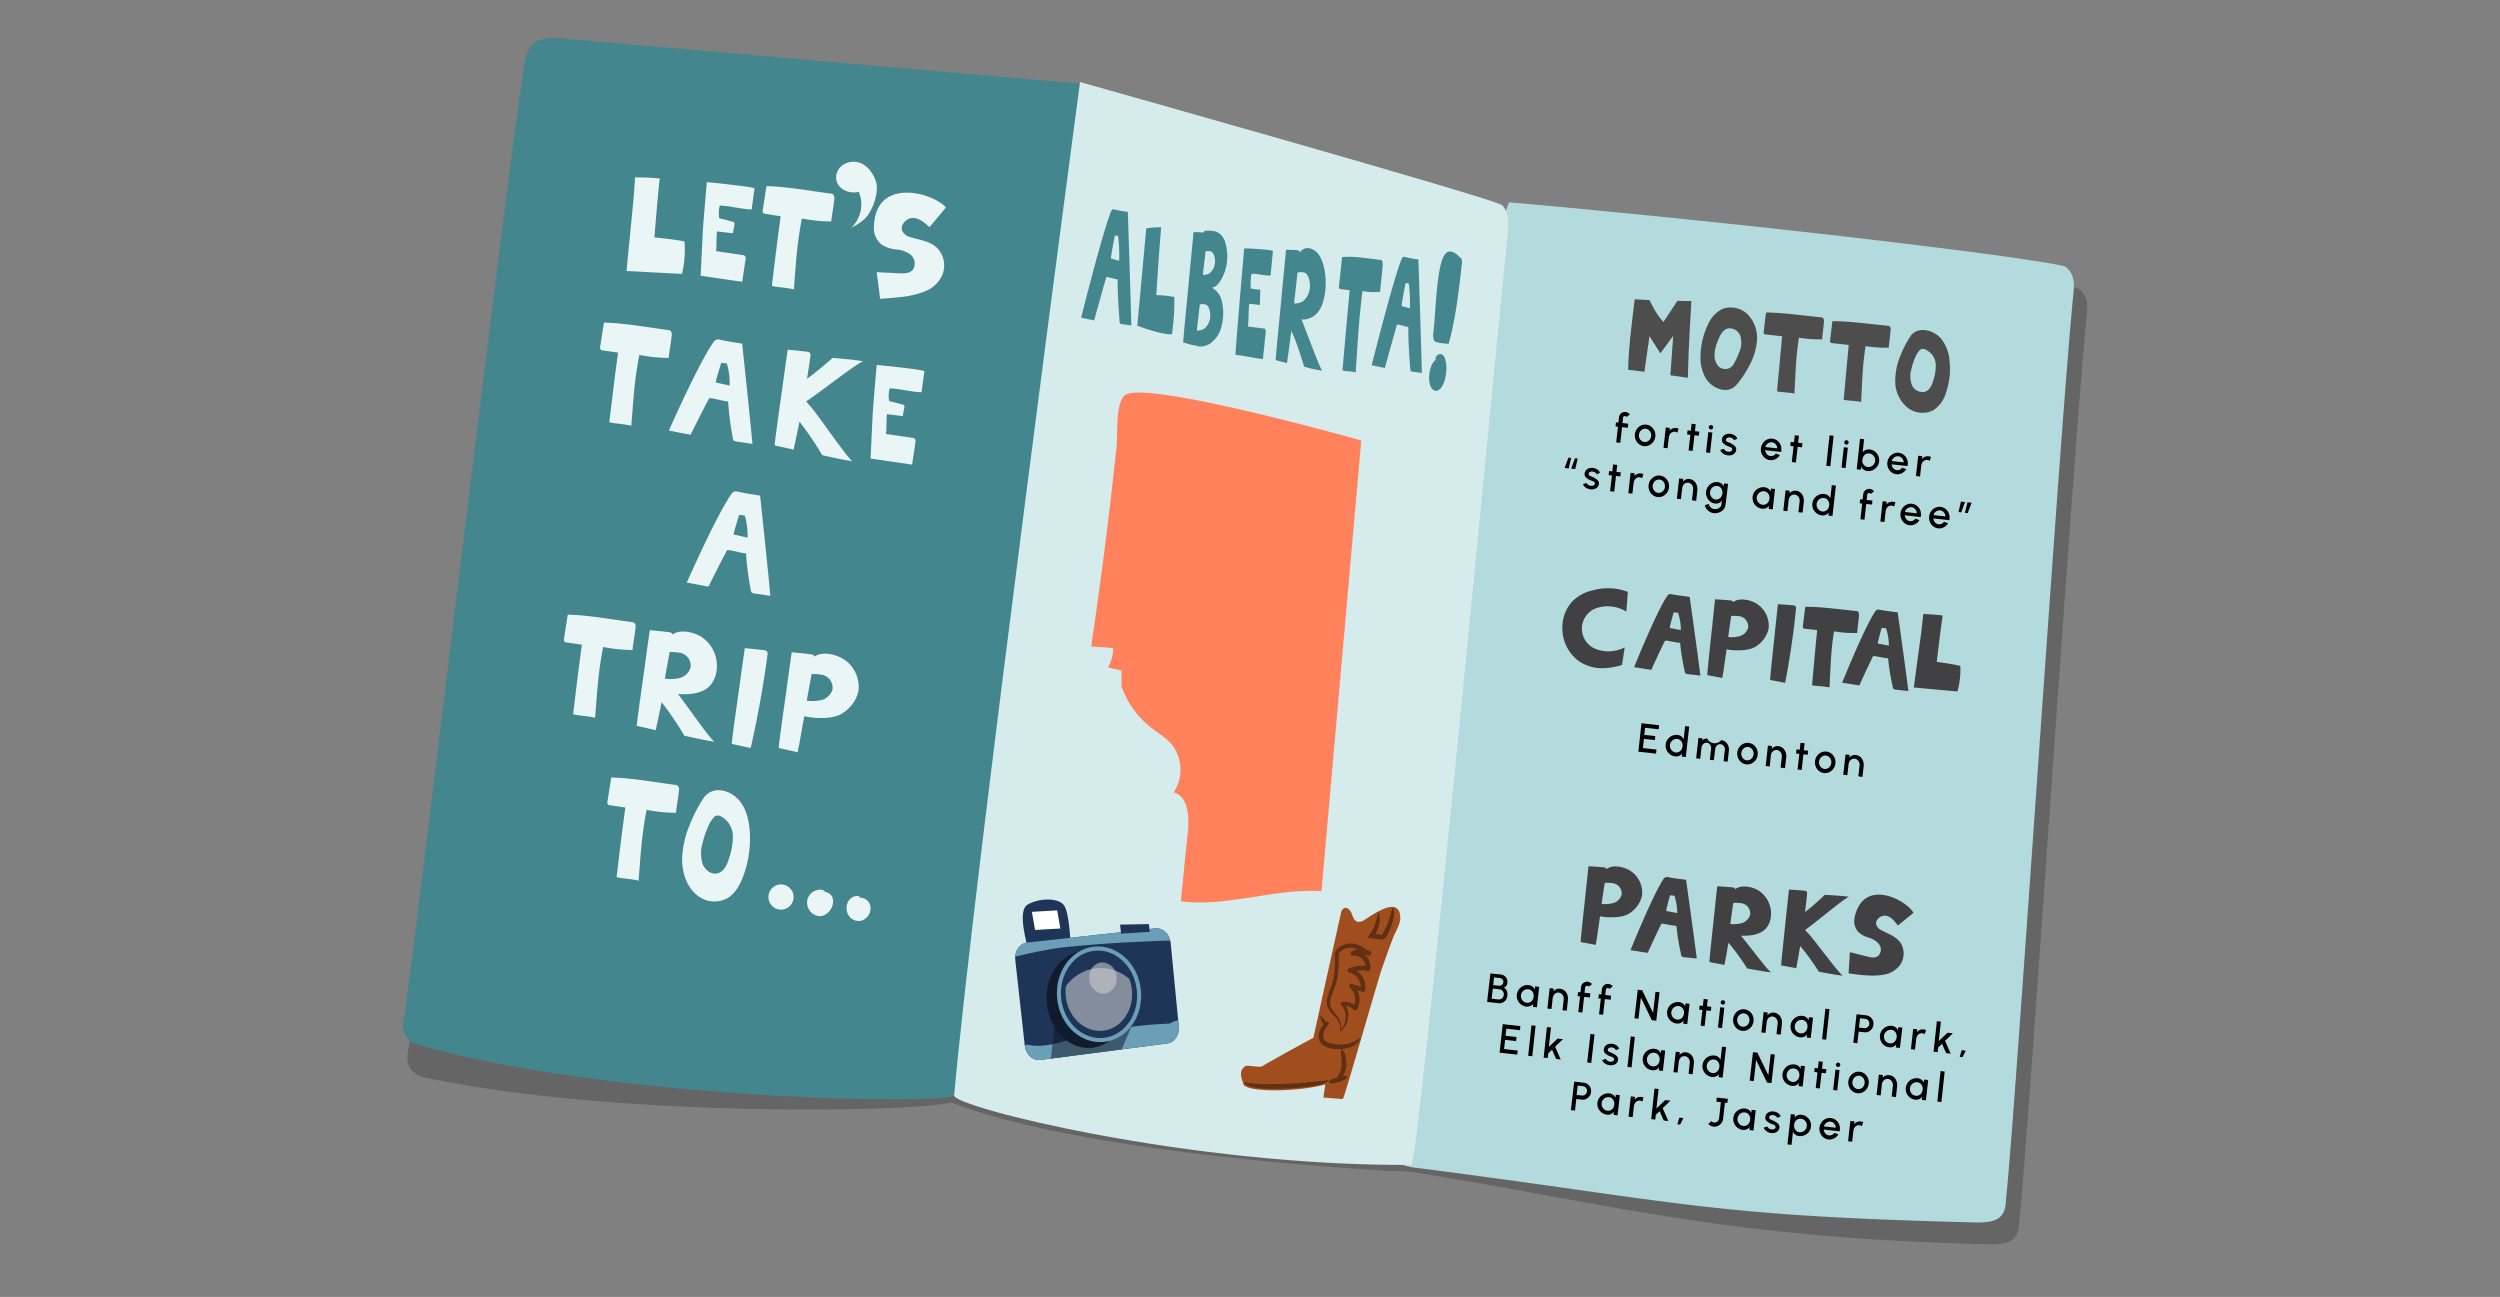 <svg xmlns="http://www.w3.org/2000/svg" xmlns:xlink="http://www.w3.org/1999/xlink" viewBox="0 0 760 394.27"><rect x="0" y="0" width="760" height="394.27" fill="#808080" stroke="none"/><defs><clipPath id="a"><path d="M354.69,317.23l-38.45,5c-2.3.25-4.41-1.68-4.7-4.31l-2.9-26.15c-.29-2.63,1.34-5,3.65-5.23l38.88-4.31c2.3-.26,4.41,1.67,4.7,4.31l2.47,25.4C358.63,314.63,357,317,354.69,317.23Z" fill="none"/></clipPath><clipPath id="b"><path d="M344.08,300.76c.71,6.33-3.22,12-8.77,12.58S324.7,309.32,324,303s3.23-12,8.78-12.58S343.38,294.42,344.08,300.76Z" fill="none"/></clipPath></defs><path d="M632.06,87.85C629.82,86,544.65,74.65,460.85,67.2c-.32.83-.64,1.7-1,2.6a6,6,0,0,0-1.16-1.71c-1.82-1.88-128.3-37.44-128.3-37.44l-.07.47L171.91,17.28s-5.07-.25-7.07,1.14c-2.42,1.68-3.07,4.93-3.52,7.85-6.25,40.54-33.48,267.43-37,291.78-.48,2.37-.9,5.08.55,7a7.87,7.87,0,0,0,4.84,2.61C188.23,340,280.17,338,289.2,335.11,311.6,344.06,358.37,352,422.74,356a44.93,44.93,0,0,1,6.33.25c60.81,9.69,93.94,20,174.72,22,2.54.06,5.28.08,7.22-.93,2.51-1.31,2.77-3.84,2.85-6.09,2.63-22.71,16.59-237.49,20.51-275.39C634.65,93.13,634.77,90.06,632.06,87.85Z" fill="#424243" opacity="0.44"/><path d="M609.82,364.57c-.08,2.26-.34,4.79-2.85,6.1-1.94,1-4.68,1-7.22.93-80.79-2-88.25-6.15-168.77-16.53a18.92,18.92,0,0,1-5.28-1.2c-4.23-1.9-4.5-5.95-4.22-9.26,4.8-56.95,17.78-232.5,37.25-283.12,83.81,7.45,167,17.88,169.28,19.69,2.72,2.2,2.6,5.28,2.32,8C626.41,127.09,612.45,341.87,609.82,364.57Z" fill="#b3dadc"/><path d="M123,308.34c-.48,2.37-.9,5.08.55,7,1.12,1.5,3,2.1,4.84,2.61,57.13,16.29,161.8,18.31,162.39,14.78C301,272.08,330.41,25.6,330.41,25.6l-160.61-14s-5.07-.25-7.07,1.14c-2.43,1.68-3.07,4.93-3.52,7.85C153,61.1,126.59,284,123,308.34Z" fill="#44868d"/><path d="M429.07,354.13c-67.37.4-139.34-17.57-139-21.13,5.35-61.29,38.26-308.06,38.26-308.06S454.79,60.5,456.62,62.38c2.21,2.27,2,5.58,1.74,8.52C454.19,111.7,431.19,354.12,429.07,354.13Z" fill="#d6ebec"/><path d="M190.46,82.38l16.87.89a31.85,31.85,0,0,0,.75-9.87c-3.46-.73-9.13-1.21-9.13-1.21s.91-12,1.61-17.95a73.62,73.62,0,0,0-7.51-.3s-.23,4.28-.63,8.35Z" fill="#eaf5f5"/><path d="M213,83.84l12.63,1.83,1-6.71a1.38,1.38,0,0,0-.14-1.12,1.16,1.16,0,0,0-.74-.31c-2.87-.43-5.21-.75-8.08-1.18.28-2,0-4.06.33-6l4.79.58.45-2.44a1.18,1.18,0,0,0,0-.77.94.94,0,0,0-.63-.36l-3.93-1a8.18,8.18,0,0,1,.15-3.87c3.26.11,6.41,1.08,9.67,1.19.26-1.85.62-4.55.88-6.39.07-.5-14.5-1.93-14.5-1.93s-1.11,12.56-1.26,15.61Z" fill="#eaf5f5"/><path d="M264.65,139.41l12.63,1.83,1-6.71a1.38,1.38,0,0,0-.14-1.12,1.16,1.16,0,0,0-.74-.31c-2.87-.42-5.21-.75-8.08-1.18.28-2,.05-4,.33-6l4.79.58.44-2.44a1.12,1.12,0,0,0,0-.77.94.94,0,0,0-.63-.36l-3.93-1a8.18,8.18,0,0,1,.15-3.87c3.26.11,6.41,1.08,9.67,1.19.26-1.85.62-4.55.88-6.39.07-.5-14.5-1.93-14.5-1.93s-1.11,12.56-1.26,15.61Z" fill="#eaf5f5"/><path d="M252.43,58.83a1.51,1.51,0,0,1,.92.34,1.8,1.8,0,0,1,.27,1.4c-.15,1.81-.76,4.95-.91,6.76a47.79,47.79,0,0,1-8.93-.91C242.2,74.57,242,79.69,241.34,88c-1.79-.59-6.49-.75-6.68-1.18,0,0,1.68-14.22,2.67-21.07L232.68,65a1,1,0,0,1-.72-.31,1.26,1.26,0,0,1-.08-.86L233,56.59C239.43,56.75,246.05,58,252.43,58.83Z" fill="#eaf5f5"/><path d="M203,100.31a1.54,1.54,0,0,1,.93.35,1.82,1.82,0,0,1,.26,1.39c-.15,1.81-.75,5-.9,6.76a47.79,47.79,0,0,1-8.93-.91c-1.58,8.15-1.77,13.27-2.44,21.55-1.8-.58-6.5-.75-6.68-1.18,0,0,1.68-14.22,2.66-21.07l-4.65-.67a1,1,0,0,1-.71-.32,1.25,1.25,0,0,1-.08-.86l1.14-7.28C190,98.23,196.65,99.49,203,100.31Z" fill="#eaf5f5"/><path d="M192,189.1a1.43,1.43,0,0,1,.92.34,1.78,1.78,0,0,1,.27,1.39c-.15,1.81-.76,5-.91,6.77a47.7,47.7,0,0,1-8.92-.92c-1.58,8.16-1.77,13.28-2.45,21.55-1.79-.58-6.49-.75-6.67-1.17,0,0,1.67-14.22,2.66-21.08l-4.65-.67a1,1,0,0,1-.71-.32,1.17,1.17,0,0,1-.08-.85l1.13-7.29C179,187,185.63,188.28,192,189.1Z" fill="#eaf5f5"/><path d="M256.07,57.46a6.38,6.38,0,0,0,5,.86,9.75,9.75,0,0,1-2.29,10.9,17,17,0,0,0,4.12-2.71c2.3-2.24,4.25-7.7,3.5-10.89-.63-2.69-3.39-7.09-7.84-6.38S252.64,55,256.07,57.46Z" fill="#eaf5f5"/><path d="M266.53,82.74l7,.35c1.45.08,3.13,0,4.05-1.18a3.5,3.5,0,0,0-.72-4.44,8.06,8.06,0,0,0-4.32-1.63,9.72,9.72,0,0,1-4.42-1.41,6.35,6.35,0,0,1-2.46-5.05c.16-15.84,17.88-10.87,21.91-6.32l-5,6c-1.47-1.35-3.11-2.78-5.06-2.81s-4,2.18-3.18,4.06a3.92,3.92,0,0,0,2.69,1.86c2.76.81,5.82,1.19,7.92,3.26a7.69,7.69,0,0,1,1.52,8.19,9.62,9.62,0,0,1-5,4.84,26.47,26.47,0,0,1-6.65,1.72c-1.79.29-7.26.65-7.26.65Z" fill="#eaf5f5"/><path d="M209.92,132.16l-6.59-1.26s9-20.37,13.45-26.72a2.29,2.29,0,0,1,.91-.89,2,2,0,0,1,1.26,0c2.1.5,6.67,1.17,6.67,1.17s2.23,20.81,3.12,30.49l-4.79-.71a1.46,1.46,0,0,1-.95-.39,2.5,2.5,0,0,1-.29-1.15,81.71,81.71,0,0,1-1.36-10.66c-1.53-.08-4.21-1-5.74-1C214,124,209.92,132.16,209.92,132.16Zm7.42-15.38c0-.41.56-.46.93-.37l3.54.81a21.72,21.72,0,0,0-.83-6.68,8.29,8.29,0,0,0-1.72-.22s-1.38,4.33-1.66,5.71c-.06.13.15.26.24.15" fill="#eaf5f5"/><path d="M215.37,178.35l-6.59-1.26s9-20.37,13.44-26.72a2.31,2.31,0,0,1,.92-.89,2,2,0,0,1,1.25,0c2.11.5,6.68,1.18,6.68,1.18s2.23,20.8,3.12,30.48l-4.8-.71a1.5,1.5,0,0,1-.94-.38,2.53,2.53,0,0,1-.29-1.15,82,82,0,0,1-1.36-10.67c-1.53-.08-4.22-1-5.74-1C219.41,170.2,215.37,178.35,215.37,178.35ZM222.78,163c0-.41.57-.45.94-.37l3.54.81a22.07,22.07,0,0,0-.83-6.68,8.29,8.29,0,0,0-1.72-.22s-1.38,4.33-1.67,5.71c0,.14.16.27.24.15" fill="#eaf5f5"/><path d="M246.26,123.4c-.35-.37-.76-.88-1.2-1.41l.1-.07c2.4-1.31,16.26-12.29,17.33-12.06-2.37-.51-9.35-1.07-9.35-1.07s-4.49,4-7.79,6.35q.53-3.37,1-6.76a1.47,1.47,0,0,0-.12-1.06,1.25,1.25,0,0,0-.89-.39c-1.71-.25-5.89-.63-5.89-.63s-1.14,8.06-1.45,10.41c-.21,1.57-2.68,18.65-2.49,18.69l5.73,1.28c.64-2.82,1.23-5.65,1.8-8.49.25.33.5.65.76,1a92.3,92.3,0,0,1,6.15,9.18s6.82,1.58,9.23,1.81C258.08,140,248.15,125.37,246.26,123.4Z" fill="#eaf5f5"/><path d="M222.47,226.15l5.73,1.27q3.2-14,5.11-28.3a1.44,1.44,0,0,0-.12-1.05,1.26,1.26,0,0,0-.89-.4c-1.71-.24-5.89-.63-5.89-.63s-1.14,8.06-1.45,10.41C224.75,209,222.28,226.11,222.47,226.15Z" fill="#eaf5f5"/><path d="M217.27,225.46c-2.41-.23-9.23-1.81-9.23-1.81a93.23,93.23,0,0,0-6.15-9.19c-.26-.31-.51-.63-.76-1-.57,2.83-1.16,5.66-1.8,8.49l-5.73-1.28c-.19,0,2.28-17.13,2.49-18.7.31-2.35,1.45-10.41,1.45-10.41s4.17.39,5.89.63a1.26,1.26,0,0,1,.89.4.69.69,0,0,1,.12.31c2.32-1.71,6.23-.75,8.51.54A10.51,10.51,0,0,1,217.82,204a8.5,8.5,0,0,1-1.5,3.85c-2,2.73-5.69,3.28-8.92,3.18-.43,0-.85,0-1.27-.07C209.62,215.61,216.38,225.37,217.27,225.46Zm-15.14-19.14a12.25,12.25,0,0,0,4.56-.23,4.67,4.67,0,0,0,3.25-3.21,4,4,0,0,0-3-4.39,16,16,0,0,0-3.35-.28S202.08,206.31,202.13,206.32Z" fill="#eaf5f5"/><path d="M244.52,217.67c-.57,2.84-1.41,8.19-2.05,11l-5.73-1.27c-.19,0,2.28-17.13,2.49-18.7.31-2.35,1.45-10.41,1.45-10.41s4.18.39,5.89.63a1.29,1.29,0,0,1,.89.39.9.9,0,0,1,.13.32c2.32-1.71,6.23-.75,8.51.54a10,10,0,0,1,4.83,10.14,11,11,0,0,1-5,6.63C252.48,219.17,244.76,218,244.52,217.67Zm.76-4.67a12.2,12.2,0,0,0,4.55-.22,4.67,4.67,0,0,0,3.25-3.21,4,4,0,0,0-3-4.39,16,16,0,0,0-3.35-.28S245.22,213,245.28,213Z" fill="#eaf5f5"/><path d="M205.22,238.6a1.51,1.51,0,0,1,.92.34,1.79,1.79,0,0,1,.27,1.4c-.15,1.81-.76,4.95-.91,6.76a47.79,47.79,0,0,1-8.93-.91c-1.58,8.15-1.76,13.27-2.44,21.55-1.79-.59-6.49-.75-6.68-1.18,0,0,1.68-14.22,2.67-21.07l-4.65-.68a1,1,0,0,1-.72-.31,1.26,1.26,0,0,1-.08-.86l1.14-7.28C192.22,236.51,198.84,237.78,205.22,238.6Z" fill="#eaf5f5"/><path d="M220.91,249.5a7,7,0,0,1,1.88,4.67,19,19,0,0,1-.94,6c-.59,2.15-1.5,4.59-3.49,5.26s-4-.85-4.77-2.83a10.83,10.83,0,0,1,0-6.35,29.23,29.23,0,0,1,1.59-4.76,9.69,9.69,0,0,1,1.93-3.12C218.3,247.19,220,248.6,220.91,249.5Zm-7.11-6.76a42.68,42.68,0,0,0-4.12,8,28.49,28.49,0,0,0-2.31,10.93c.08,3.74,1.35,7.54,4,10a8.32,8.32,0,0,0,9.73,1.4c2.49-1.46,4-4.29,5-7.13a33.16,33.16,0,0,0,1.85-12.84c-.18-3.32-.92-6.7-2.82-9.27C222.42,240.18,216.66,238.46,213.8,242.74Z" fill="#eaf5f5"/><path d="M237.7,268.88a3.83,3.83,0,1,1-4.09,3.48,3.88,3.88,0,0,1,3.83-3.51" fill="#eaf5f5"/><path d="M250.78,270.84c-2-1.11-4.79.33-5.34,2.68a4.19,4.19,0,0,0,3.52,5c2.24.12,4.36-2.17,4.29-4.58a3.05,3.05,0,0,0-.45-1.63,4,4,0,0,0-2.75-1.37" fill="#eaf5f5"/><path d="M261.53,272.69c-1.28-.81-3.09.11-3.78,1.56a4.3,4.3,0,0,0,.39,4.29,3.59,3.59,0,0,0,3.8,1.32,4,4,0,0,0,2.7-4.1,3.19,3.19,0,0,0-3.61-2.84" fill="#eaf5f5"/><path d="M345.74,99s7.13,2.79,10.52,2.62A68.59,68.59,0,0,0,357,90.27a31,31,0,0,0-5.49-.55S352.37,76,353,69.1a23.59,23.59,0,0,0-4.54.35Z" fill="#44868d"/><path d="M375.59,107.86c2.53.31,5.8,1,8.33,1.3l.81-7.74a2.63,2.63,0,0,0-.06-1.27.49.49,0,0,0-.43-.28c-1.73-.23-3.14-.38-4.86-.61.23-2.28.14-4.63.37-6.91,1,.07,3.24.37,3.24.37l.16-4.66a16.07,16.07,0,0,1-2.91-.36,17.87,17.87,0,0,1,.2-4.43c2-.17,3.85.64,5.81.47.21-2.13.51-5.24.71-7.37.06-.57-8.72-.88-8.72-.88S375.83,102.92,375.59,107.86Z" fill="#44868d"/><path d="M419.63,79a.6.6,0,0,1,.55.31,3.48,3.48,0,0,1,.13,1.56c-.14,2.08-.6,5.73-.74,7.8a14.9,14.9,0,0,1-5.37-.23c-1.18,9.45-1.43,15.3-2.07,24.81-1.06-.51-3.9-.27-4-.74,0,0,1.4-16.37,2.18-24.28l-2.79-.35a.43.43,0,0,1-.42-.29,2.38,2.38,0,0,1,0-1l.89-8.41C411.83,77.76,415.8,78.61,419.63,79Z" fill="#44868d"/><path d="M332.62,97.41l-3.95-.83s6-24.06,8.85-31.71a3,3,0,0,1,.58-1.1.73.73,0,0,1,.76-.08,35.19,35.19,0,0,0,4,.73s.79,23.53,1.06,34.5L341,98.54a.63.63,0,0,1-.56-.35,4.7,4.7,0,0,1-.14-1.29s-.6-7.5-.54-12c-.92,0-2.52-.72-3.44-.67C335.28,87.74,332.62,97.41,332.62,97.41Zm4.9-18.22c0-.46.35-.57.58-.51l2.11.6a43.49,43.49,0,0,0-.32-7.54,2.73,2.73,0,0,0-1-.1s-.95,5.07-1.16,6.67c0,.16.08.29.14.15" fill="#44868d"/><path d="M421,111.86l-4-.83s6-24.06,8.86-31.71a3.06,3.06,0,0,1,.58-1.1.71.71,0,0,1,.75-.08,36,36,0,0,0,4,.74s.78,23.52,1.06,34.49l-2.88-.38a.64.64,0,0,1-.57-.35,5.08,5.08,0,0,1-.14-1.28s-.6-7.51-.53-12c-.92,0-2.52-.71-3.45-.67C423.65,102.19,421,111.86,421,111.86Zm4.9-18.22c0-.46.36-.57.58-.5l2.12.6a45.47,45.47,0,0,0-.32-7.54,2.58,2.58,0,0,0-1-.1s-1,5.06-1.16,6.66c0,.16.09.29.14.15" fill="#44868d"/><path d="M402,112.69a37.47,37.47,0,0,1-5.53-1.23s-2-6.67-3.47-9.91c-.15-.34-.3-.68-.44-1-.42,3.29-.85,6.58-1.32,9.85l-3.43-.93c-.11,0,1.85-19.75,2-21.56.25-2.71,1.16-12,1.16-12s2.51.05,3.54.18a.54.54,0,0,1,.53.37,1.14,1.14,0,0,1,.07.34c1.45-2.16,3.79-1.41,5.13-.16,2,1.9,3.14,6.72,2.66,11.51a17.17,17.17,0,0,1-1,4.53c-1.31,3.3-3.52,4.27-5.48,4.45-.25,0-.51,0-.76,0C397.68,102.15,401.51,112.67,402,112.69Zm-8.63-20.46a4.34,4.34,0,0,0,2.76-.67,6,6,0,0,0,2.05-4c.23-1.59-.33-4.39-1.72-4.73a5.1,5.1,0,0,0-2,0S393.38,92.23,393.41,92.23Z" fill="#44868d"/><path d="M371.45,98.71a9.1,9.1,0,0,1-3.72,5.85c-1.54.75-3.19,1.18-4.6.26l0,0,0,.24-3.44-.94c-.11,0,1.85-19.74,2-21.55.25-2.71,1.16-12,1.16-12s1.83,0,3,.13a1.36,1.36,0,0,1,.1-.21.76.76,0,0,1,.71-.35c2.08-.09,4.38,0,5.64,3a14.86,14.86,0,0,1,.25,8.74c-.79,2.92-2.64,5.57-4.18,5.57a6.16,6.16,0,0,1,3,3.79A16,16,0,0,1,371.45,98.71Zm-7.61,1.74a3.55,3.55,0,0,0,2.31-.57,5.11,5.11,0,0,0,1.73-3.34c.19-1.34-.28-3.71-1.44-4a4.19,4.19,0,0,0-1.69,0S363.81,100.45,363.84,100.45Zm1.84-16.91a3.35,3.35,0,0,0,2.1-.52,4.58,4.58,0,0,0,1.56-3c.18-1.21-.25-3.35-1.31-3.61a3.82,3.82,0,0,0-1.53,0S365.65,83.54,365.68,83.54Z" fill="#44868d"/><path d="M435.79,100.73a6.08,6.08,0,0,0,.06,2.54,1.14,1.14,0,0,0,.9.74,15,15,0,0,0,3.64.49c2.12-7.56,3.07-15.92,4-24.12a3.91,3.91,0,0,0,0-1.41,1.19,1.19,0,0,0-.36-.57c-2-2-4.45-3.61-5.85,1.32C436.62,85.12,436.45,94.81,435.79,100.73Z" fill="#44868d"/><path d="M436.47,109.4c-1.52.83-2.51,5-1.77,7.49.63,2.12,2.24,2.5,3.4,1s1.79-4.58,1.55-7.08a7.36,7.36,0,0,0-.47-2.05c-.64-1.48-2-1.49-2.83,0" fill="#44868d"/><path d="M573.76,99a1.17,1.17,0,0,1,.73.25,1.39,1.39,0,0,1,.25,1.09c-.07,1.43-.47,3.92-.54,5.35a37.93,37.93,0,0,1-7.06-.48c-1,6.46-1,10.5-1.36,17-1.43-.41-5.14-.42-5.29-.75L562,104.86l-5-.55a.77.77,0,0,1-.56-.23.9.9,0,0,1-.09-.67l.7-5.77C562.19,97.6,568.71,98.56,573.76,99Z" fill="#4d4d4d"/><path d="M553.49,96.45a1.22,1.22,0,0,1,.74.25,1.48,1.48,0,0,1,.25,1.09c-.08,1.43-.47,3.93-.54,5.36a37.88,37.88,0,0,1-7.06-.49c-1,6.47-1,10.51-1.37,17-1.42-.42-5.13-.42-5.29-.76l1.55-16.67-4.95-.56a.74.74,0,0,1-.57-.23,1,1,0,0,1-.08-.67l.7-5.77C541.92,95,548.44,96,553.49,96.45Z" fill="#4d4d4d"/><path d="M586.75,107.19a5.11,5.11,0,0,1,1.7,3.44,12.94,12.94,0,0,1-.56,4.45c-.4,1.61-1.06,3.44-2.66,4a3.48,3.48,0,0,1-4-2,7.42,7.42,0,0,1-.2-4.73,21.45,21.45,0,0,1,1.13-3.57,6.86,6.86,0,0,1,1.47-2.35C584.54,105.51,585.94,106.53,586.75,107.19Zm-6-4.91a30,30,0,0,0-3.08,6,19.53,19.53,0,0,0-1.5,8.17,10.33,10.33,0,0,0,3.58,7.36,7.34,7.34,0,0,0,8,.89,9.4,9.4,0,0,0,3.85-5.39,22.44,22.44,0,0,0,1.06-9.59,12.2,12.2,0,0,0-2.63-6.85C587.66,100.23,582.9,99.05,580.72,102.28Z" fill="#4d4d4d"/><path d="M522.47,111.42a5.13,5.13,0,0,1-1.27-3.62,13.07,13.07,0,0,1,1.09-4.36c.6-1.54,1.47-3.28,3.12-3.61a3.49,3.49,0,0,1,3.71,2.49,7.39,7.39,0,0,1-.37,4.72,29.7,29.7,0,0,1-1.56,3.4A3,3,0,0,1,522.47,111.42Zm5.39,5.6a29.56,29.56,0,0,0,3.79-5.61,19.35,19.35,0,0,0,2.47-7.92,10.28,10.28,0,0,0-2.66-7.74,7.34,7.34,0,0,0-7.82-1.85,9.55,9.55,0,0,0-4.47,4.89,22.62,22.62,0,0,0-2.21,9.39,12.29,12.29,0,0,0,1.79,7.12C520.73,118.22,525.31,120,527.86,117Z" fill="#4d4d4d"/><path d="M495,112.44l4.9.58,1.54-10.84,3.31,5.24,3.91-5.34c-.34,4.29-.54,7.72-.87,12l5.31.77c.16-8.7,1.08-23.32,1.08-23.32l-4.24-.08s-2.51,3.76-4.24,6.42c-2.19-2.12-4.25-6.64-4.25-6.64l-4.5-.24s-1.51,12.08-1.71,15.61C495.2,107.09,494.88,112.43,495,112.44Z" fill="#4d4d4d"/><path d="M581.79,209l13.27,1.2a24.83,24.83,0,0,0,.88-7.76c-2.7-.67-7.16-1.22-7.16-1.22s1.07-9.41,1.8-14.1a57.28,57.28,0,0,0-5.91-.45s-.31,3.36-.74,6.56C583.75,194.56,581.79,209,581.79,209Z" fill="#414042"/><path d="M564.14,185.73a1.22,1.22,0,0,1,.74.25,1.43,1.43,0,0,1,.24,1.09c-.07,1.43-.46,3.93-.53,5.36a37.88,37.88,0,0,1-7.06-.49c-1,6.47-1,10.51-1.37,17.05-1.42-.42-5.13-.42-5.29-.76,0,0,1-11.24,1.55-16.67l-3.68-.41a.82.82,0,0,1-.57-.23.92.92,0,0,1-.09-.68l.71-5.77C553.84,184.43,559.09,185.26,564.14,185.73Z" fill="#414042"/><path d="M502,203.64l-5.23-.82s6.57-16.29,9.9-21.41a1.89,1.89,0,0,1,.7-.73,1.67,1.67,0,0,1,1,0c1.67.34,5.29.76,5.29.76s2.3,16.33,3.26,23.94l-3.8-.44a1.19,1.19,0,0,1-.76-.27,2,2,0,0,1-.26-.9,64.77,64.77,0,0,1-1.35-8.37c-1.2,0-3.34-.65-4.55-.67C504.93,197.11,502,203.64,502,203.64Zm5.44-12.32c0-.32.44-.37.73-.31l2.81.54a17.5,17.5,0,0,0-.83-5.24,6.49,6.49,0,0,0-1.36-.13s-1,3.45-1.16,4.55c0,.1.13.2.19.11" fill="#414042"/><path d="M565.23,208.36l-5.22-.82s6.57-16.29,9.89-21.41a1.89,1.89,0,0,1,.7-.73,1.59,1.59,0,0,1,1,0c1.67.34,5.29.75,5.29.75s2.31,16.34,3.26,23.94l-3.8-.43a1.22,1.22,0,0,1-.76-.28,2,2,0,0,1-.25-.9,64.77,64.77,0,0,1-1.35-8.37c-1.21,0-3.35-.64-4.56-.67C568.2,201.83,565.23,208.36,565.23,208.36Zm5.44-12.31c0-.32.44-.38.73-.32l2.81.54a16.78,16.78,0,0,0-.83-5.23,6.82,6.82,0,0,0-1.36-.14s-1,3.45-1.16,4.55c0,.11.13.2.19.11" fill="#414042"/><path d="M538.13,206.72l4.55.86q2.16-11.13,3.29-22.44a1.16,1.16,0,0,0-.12-.83,1,1,0,0,0-.71-.29c-1.36-.15-4.66-.34-4.66-.34s-.69,6.38-.87,8.24C539.48,193.17,538,206.7,538.13,206.72Z" fill="#414042"/><path d="M524.91,197.35c-.38,2.26-.9,6.5-1.33,8.74l-4.55-.86c-.15,0,1.35-13.56,1.48-14.8.18-1.86.87-8.24.87-8.24s3.3.19,4.66.34a1,1,0,0,1,.71.29.64.64,0,0,1,.1.24c1.79-1.41,4.89-.75,6.73.2a7.9,7.9,0,0,1,4.07,7.87,8.67,8.67,0,0,1-3.79,5.35C531.22,198.33,525.11,197.61,524.91,197.35Zm.47-3.7a9.42,9.42,0,0,0,3.59-.29,3.72,3.72,0,0,0,2.48-2.62,3.19,3.19,0,0,0-2.51-3.38,13,13,0,0,0-2.65-.13S525.34,193.65,525.38,193.65Z" fill="#414042"/><path d="M494.87,179.94l-.46,6a10.73,10.73,0,0,0-8.3-1.3,6.63,6.63,0,0,0-.55,12.81,10.54,10.54,0,0,0,8.36-.68l-.83,5.37a20.77,20.77,0,0,1-6.67,1A12.8,12.8,0,0,1,480,201a12.27,12.27,0,0,1-5-9.11,11.87,11.87,0,0,1,2.92-9,12.61,12.61,0,0,1,6.48-3.47A16.77,16.77,0,0,1,494.87,179.94Z" fill="#414042"/><path d="M562.37,289.46l5.38,1.35c1.11.28,2.41.51,3.31-.29a2.75,2.75,0,0,0,.13-3.54,6.34,6.34,0,0,0-3.09-1.93,7.7,7.7,0,0,1-3.2-1.77,5,5,0,0,1-1.12-4.29c2.57-12.22,15.5-5.64,17.92-1.5l-4.76,3.87c-.93-1.27-2-2.62-3.49-2.95s-3.44,1.06-3.08,2.64a3.07,3.07,0,0,0,1.79,1.86c2,1.06,4.32,1.82,5.62,3.74a6.08,6.08,0,0,1-.08,6.57,7.58,7.58,0,0,1-4.61,3,20.46,20.46,0,0,1-5.41.3c-1.43,0-5.71-.61-5.71-.61Z" fill="#414042"/><path d="M549.72,283.77c-.28-.28-.62-.67-1-1.08l.08-.05c1.85-1.1,12.49-10.12,13.34-10-1.88-.34-7.4-.6-7.4-.6s-3.43,3.3-6,5.21c.22-1.79.42-3.57.6-5.36a1.17,1.17,0,0,0-.12-.83,1,1,0,0,0-.72-.28c-1.35-.15-4.66-.35-4.66-.35s-.68,6.39-.87,8.25c-.12,1.24-1.62,14.77-1.47,14.8l4.55.85c.43-2.24.82-4.48,1.2-6.74.2.25.41.5.62.74a72.74,72.74,0,0,1,5.08,7.08s5.42,1.06,7.33,1.18C559.47,296.58,551.26,285.28,549.72,283.77Z" fill="#414042"/><path d="M500.9,289.66l-5.22-.81s6.56-16.29,9.89-21.42a1.89,1.89,0,0,1,.7-.73,1.67,1.67,0,0,1,1,0c1.67.34,5.29.75,5.29.75s2.3,16.34,3.26,23.94L512,291a1.22,1.22,0,0,1-.76-.28,2,2,0,0,1-.25-.9,63,63,0,0,1-1.35-8.36c-1.21,0-3.35-.65-4.56-.67C503.87,283.13,500.9,289.66,500.9,289.66Zm5.44-12.31c0-.32.44-.37.73-.32l2.81.55a17.4,17.4,0,0,0-.83-5.24,6.82,6.82,0,0,0-1.36-.14s-1,3.46-1.16,4.55c0,.11.13.21.19.11" fill="#414042"/><path d="M486.43,278.51c-.37,2.25-.9,6.49-1.33,8.73l-4.55-.86c-.15,0,1.35-13.56,1.48-14.8.18-1.86.87-8.24.87-8.24s3.3.19,4.66.34a1,1,0,0,1,.71.29.64.64,0,0,1,.1.24c1.79-1.41,4.89-.75,6.73.2a7.9,7.9,0,0,1,4.07,7.87,8.65,8.65,0,0,1-3.79,5.36C492.74,279.48,486.63,278.76,486.43,278.51Zm.47-3.7a9.63,9.63,0,0,0,3.59-.3A3.72,3.72,0,0,0,493,271.9a3.2,3.2,0,0,0-2.51-3.39,12.61,12.61,0,0,0-2.65-.12S486.86,274.81,486.9,274.81Z" fill="#414042"/><path d="M538.48,295.59c-1.91-.12-7.33-1.19-7.33-1.19a73.06,73.06,0,0,0-5.08-7.07c-.22-.24-.43-.49-.63-.74-.37,2.25-.76,4.5-1.2,6.74l-4.55-.86c-.15,0,1.35-13.55,1.48-14.8.18-1.86.87-8.24.87-8.24s3.3.19,4.66.34a1,1,0,0,1,.71.29.88.88,0,0,1,.11.24c1.78-1.4,4.89-.75,6.72.21a8.33,8.33,0,0,1,4.11,8.13,6.79,6.79,0,0,1-1.09,3.07c-1.54,2.21-4.4,2.74-7,2.75l-1,0C532.19,288,537.77,295.55,538.48,295.59ZM526,280.9a9.63,9.63,0,0,0,3.59-.3,3.71,3.71,0,0,0,2.48-2.61,3.2,3.2,0,0,0-2.51-3.39,12.61,12.61,0,0,0-2.65-.12S526,280.9,526,280.9Z" fill="#414042"/><path d="M331.73,196.51l6.67.51a11.68,11.68,0,0,1-1.59,5.88l4.14.94v4.86a27.52,27.52,0,0,0,8.79,12.35c2.23,1.76,4.75,3.18,6.56,5.39a12.39,12.39,0,0,1,.48,14.44c4.35,1.15,4.81,7.25,4.34,11.87Q360,263.36,359,274c14.16,1.8,28.5-4,42.74-3.09,4.63-52.55,12.09-137,12.09-137s-66.61-18.84-72-13.66c-2.8,2.7-2,12-2.4,15.5q-1.05,9.92-2.22,19.81Q334.75,176,331.73,196.51Z" fill="#ff825c"/><path d="M312.54,289c-.22-2-3.44-12.07-.15-14s8.9-2.19,10.9,0,2.19,13.41,2.19,13.41Z" fill="#1f3557"/><polygon points="313.7 277.2 321.38 276.75 322.35 282.26 314.66 282.71 313.7 277.2" fill="#fff"/><path d="M354.69,317.23l-38.45,5c-2.3.25-4.41-1.68-4.7-4.31l-2.9-26.15c-.29-2.63,1.34-5,3.65-5.23l38.88-4.31c2.3-.26,4.41,1.67,4.7,4.31l2.47,25.4C358.63,314.63,357,317,354.69,317.23Z" fill="#1f3557"/><g clip-path="url(#a)"><path d="M360.71,313c-.16-.14-.33-.25-.49-.37.92-.76.22-2.93-1.08-2.68a10.25,10.25,0,0,0-3.57,1.23A125.29,125.29,0,0,0,333.32,314c-3.59.77-7.08,1.89-10.64,2.79-3.38.86-6.74,1.6-10.24.81-.6-.13-1,.37-1.12.94l-1.85.12v.05c-2.06.43-2.31,4.25.06,4.43,8,.6,16.15-.4,24-1.68a144.64,144.64,0,0,0,14.9-3.29,1.8,1.8,0,0,0,1.63.92,20,20,0,0,0,10.36-2.9A2,2,0,0,0,360.71,313Z" fill="#6a9fb7"/><path d="M356.19,281.86a10.4,10.4,0,0,0-6-1.23c-2.34.09-4.68.35-7,.57q-7.11.66-14.21,1.66t-14.13,2.26a117.89,117.89,0,0,0-14.25,3c-2,.63-1,4.4,1.05,4.09,4.61-.72,9.17-2,13.76-2.91q3.19-.63,6.42-1.15,5.27-.57,10.56-1c7.79-.63,15.58-.95,23.39-1.24C357.8,285.82,357.66,282.75,356.19,281.86Z" fill="#6a9fb7"/><path d="M347.25,304c-.21,1.23-8.91,21.06-8.91,21.06L319.1,326l2.45-25.56Z" fill="#0e1723" opacity="0.5"/></g><path d="M342.52,302.54c.9,8.08-3.8,15.24-10.5,16s-12.86-5.21-13.75-13.3,3.8-15.24,10.5-16S341.63,294.45,342.52,302.54Z" fill="#101c2d"/><path d="M346.21,300.92c.85,7.65-3.89,14.45-10.59,15.2S322.8,311.26,322,303.61s3.9-14.45,10.6-15.19S345.36,293.27,346.21,300.92Z" fill="#1f3557" stroke="#6a9fb7" stroke-miterlimit="10" stroke-width="1.24"/><polygon points="340.5 281.09 340.8 283.83 349.53 283.26 349.27 280.92 340.5 281.09" fill="#1f3557"/><path d="M344.08,300.76c.71,6.33-3.22,12-8.77,12.58S324.7,309.32,324,303s3.23-12,8.78-12.58S343.38,294.42,344.08,300.76Z" fill="#1f3557"/><path d="M339.43,296.86c.29,2.61-1.33,4.93-3.61,5.18s-4.38-1.65-4.67-4.26,1.33-4.94,3.62-5.19A4.49,4.49,0,0,1,339.43,296.86Z" fill="#cbced1" opacity="0.58"/><g clip-path="url(#b)"><path d="M349.22,309c1,9-4.57,16.93-12.42,17.8s-15-5.69-16-14.65,4.57-16.93,12.42-17.8S348.23,300.06,349.22,309Z" fill="#cbced1" opacity="0.58"/></g><path d="M495,128.81l-.14,1.23-1.76-.19-.53,4.77-1.24-.14.53-4.77-.74-.08.13-1.24.75.08.18-1.61a1.82,1.82,0,0,1,3.29-.86l-1,.77a.54.54,0,0,0-.42-.28.58.58,0,0,0-.65.51l-.18,1.61Z"/><path d="M498.24,135a3.17,3.17,0,0,1-1-1.31,3.45,3.45,0,0,1,.37-3.27,3.15,3.15,0,0,1,1.26-1.06,2.89,2.89,0,0,1,1.59-.27,3,3,0,0,1,1.51.62,3.15,3.15,0,0,1,1,1.31,3.35,3.35,0,0,1-1.62,4.33,2.94,2.94,0,0,1-1.6.27A2.9,2.9,0,0,1,498.24,135Zm3.36-1.46a2.13,2.13,0,0,0-.38-2.83,1.73,1.73,0,0,0-.89-.38,1.85,1.85,0,0,0-1.73.84,2.16,2.16,0,0,0-.36,1A2,2,0,0,0,499,134a1.73,1.73,0,0,0,.89.38A1.84,1.84,0,0,0,501.6,133.51Z"/><path d="M509.9,131.55a1.43,1.43,0,0,0-.73-.3,1.57,1.57,0,0,0-1.54.8,2.32,2.32,0,0,0-.32,1l-.36,3.22-1.24-.14.69-6.18,1.24.14-.1.85a2.23,2.23,0,0,1,2-.82,2.94,2.94,0,0,1,.75.18Z"/><path d="M515.11,132.31l-.54,4.77-1.24-.14.55-4.77-1-.11.14-1.23,1,.11.24-2.13,1.23.14-.23,2.13,1.32.14-.14,1.24Z"/><path d="M520.56,131.49l-.69,6.18-1.24-.13.7-6.19Zm-.94-1.2a.61.61,0,0,1-.15-.48.66.66,0,0,1,.25-.44.61.61,0,0,1,.48-.14.65.65,0,0,1,.59.73.63.63,0,0,1-.24.44.66.66,0,0,1-.5.14A.61.61,0,0,1,519.62,130.29Z"/><path d="M523.44,137.56a1.92,1.92,0,0,1-.48-.77l1.11-.33a1.65,1.65,0,0,0,1.29.87,1.56,1.56,0,0,0,.84-.12.69.69,0,0,0,.4-.54.72.72,0,0,0-.49-.71l-.64-.26a4.31,4.31,0,0,1-1.54-.88,1.45,1.45,0,0,1-.46-1.27,1.86,1.86,0,0,1,1.35-1.56,2.77,2.77,0,0,1,1.15-.11,3,3,0,0,1,1.33.47,2.26,2.26,0,0,1,.85,1l-1,.47a1.28,1.28,0,0,0-.47-.55,1.58,1.58,0,0,0-.74-.29,1.54,1.54,0,0,0-.85.12.69.69,0,0,0-.4.58.61.61,0,0,0,.38.61l.51.23.33.13a5.26,5.26,0,0,1,1.46.93,1.37,1.37,0,0,1,.43,1.18v.05a1.85,1.85,0,0,1-1.33,1.51,2.62,2.62,0,0,1-1.15.11A3.08,3.08,0,0,1,523.44,137.56Z"/><path d="M536.57,139.26a3.15,3.15,0,0,1-1-1.31,3.23,3.23,0,0,1-.24-1.68,3.42,3.42,0,0,1,.6-1.59,3.22,3.22,0,0,1,1.26-1.06,2.91,2.91,0,0,1,1.6-.27,3,3,0,0,1,1.52.62,3.24,3.24,0,0,1,1,1.33,3.63,3.63,0,0,1,.21,1.71,2.32,2.32,0,0,1-.06.38l-4.83-.54a1.91,1.91,0,0,0,.79,1.48,1.74,1.74,0,0,0,.81.31h0a1.74,1.74,0,0,0,1.62-.75l1.23.43a3.25,3.25,0,0,1-1.83,1.45,2.93,2.93,0,0,1-1.18.1A2.89,2.89,0,0,1,536.57,139.26Zm3.72-2.95a2,2,0,0,0-.8-1.55,1.67,1.67,0,0,0-.82-.31,1.92,1.92,0,0,0-2,1.45Z"/><path d="M546.49,135.82l-.54,4.77-1.24-.14.54-4.77-1-.11.14-1.24,1,.12.23-2.13,1.24.14-.23,2.13,1.31.14L547.8,136Z"/><path d="M556.18,132.34l1.24.14-1,9.27-1.23-.14Z"/><path d="M561.75,136.1l-.69,6.18-1.23-.14.69-6.18Zm-.94-1.2a.63.63,0,0,1,.1-.92.61.61,0,0,1,.48-.14.65.65,0,0,1,.45.24.66.66,0,0,1-.59,1.07A.66.66,0,0,1,560.81,134.9Z"/><path d="M570,137.28A3.33,3.33,0,0,1,571,138.6a3.26,3.26,0,0,1,.25,1.69,3.15,3.15,0,0,1-.62,1.58,3.33,3.33,0,0,1-1.32,1.06,3.2,3.2,0,0,1-1.68.25,2.28,2.28,0,0,1-1.84-1.32l-.11.94-1.23-.14,1-9.28,1.24.14-.45,4a2.25,2.25,0,0,1,2.09-.88A3.35,3.35,0,0,1,570,137.28Zm-1.15,4.53a2,2,0,0,0,.82-.67,2.1,2.1,0,0,0,.22-2.06,2.08,2.08,0,0,0-.65-.84,1.92,1.92,0,0,0-1-.39,1.76,1.76,0,0,0-1.72.85,2.34,2.34,0,0,0-.35,1,2.08,2.08,0,0,0,.69,1.89,1.69,1.69,0,0,0,.92.38A1.87,1.87,0,0,0,568.81,141.81Z"/><path d="M575,143.56a3.18,3.18,0,0,1-1-1.32,3.3,3.3,0,0,1-.24-1.68,3.43,3.43,0,0,1,.6-1.58,3.14,3.14,0,0,1,1.26-1.06,2.94,2.94,0,0,1,1.6-.27,2.89,2.89,0,0,1,1.52.62,3.2,3.2,0,0,1,1,1.32,3.55,3.55,0,0,1,.21,1.72,2.71,2.71,0,0,1-.06.38l-4.82-.54a1.89,1.89,0,0,0,.78,1.48,1.63,1.63,0,0,0,.81.3h0a1.75,1.75,0,0,0,1.62-.76l1.23.44a3.24,3.24,0,0,1-1.83,1.44,3,3,0,0,1-2.68-.5Zm3.73-3a2,2,0,0,0-.81-1.54,1.69,1.69,0,0,0-.81-.32,1.93,1.93,0,0,0-2,1.46Z"/><path d="M586.63,140.13a1.35,1.35,0,0,0-.72-.29,1.55,1.55,0,0,0-1.54.8,2.33,2.33,0,0,0-.32,1l-.36,3.22-1.24-.14.69-6.18,1.24.14-.1.86a2.19,2.19,0,0,1,2-.82,2.45,2.45,0,0,1,.75.17Z"/><path d="M476.8,139.13l.82.09-.74,3.19-1.24-.14Zm2,.19.82.09-.75,3.19-1.23-.14Z"/><path d="M481.7,147.93a2,2,0,0,1-.48-.76l1.1-.34a1.65,1.65,0,0,0,1.29.87,1.54,1.54,0,0,0,.84-.12.67.67,0,0,0,.4-.54.71.71,0,0,0-.49-.71l-.63-.26a4.14,4.14,0,0,1-1.54-.88,1.4,1.4,0,0,1-.46-1.27,1.85,1.85,0,0,1,1.34-1.56,3,3,0,0,1,2.49.36,2.3,2.3,0,0,1,.84,1l-1,.47a1.25,1.25,0,0,0-.46-.55,1.64,1.64,0,0,0-.75-.28,1.54,1.54,0,0,0-.85.11.71.71,0,0,0-.4.58.6.6,0,0,0,.39.61,3.56,3.56,0,0,0,.5.23l.33.14a5.32,5.32,0,0,1,1.47.92,1.41,1.41,0,0,1,.43,1.19s0,0,0,0a1.83,1.83,0,0,1-1.33,1.51,2.75,2.75,0,0,1-1.14.12A3.13,3.13,0,0,1,481.7,147.93Z"/><path d="M491.26,144.69l-.54,4.77-1.24-.14.54-4.77-1-.11.14-1.24,1,.11.23-2.12,1.24.14-.23,2.12,1.32.15-.14,1.23Z"/><path d="M499.2,145.39a1.41,1.41,0,0,0-.73-.29,1.55,1.55,0,0,0-1.54.8,2.18,2.18,0,0,0-.31.95l-.37,3.22-1.24-.13.69-6.19,1.24.14-.1.86a2.21,2.21,0,0,1,2-.82,2.6,2.6,0,0,1,.75.17Z"/><path d="M502.42,150.48a3.07,3.07,0,0,1-1-1.31,3.2,3.2,0,0,1-.24-1.68,3.32,3.32,0,0,1,.6-1.59,3.22,3.22,0,0,1,1.26-1.06,2.94,2.94,0,0,1,3.1.35,3.15,3.15,0,0,1,1,1.31,3.22,3.22,0,0,1,.23,1.69,3.28,3.28,0,0,1-1.85,2.64,2.85,2.85,0,0,1-1.6.26A2.81,2.81,0,0,1,502.42,150.48Zm3.36-1.46a2.08,2.08,0,0,0,.36-1,2.12,2.12,0,0,0-.73-1.86,1.8,1.8,0,0,0-.9-.38,1.82,1.82,0,0,0-1.72.84,2.11,2.11,0,0,0,.37,2.83,1.73,1.73,0,0,0,.89.38A1.86,1.86,0,0,0,505.78,149Z"/><path d="M514.36,152.1l.36-3.23a2,2,0,0,0-.65-1.77,1.62,1.62,0,0,0-.85-.36,1.56,1.56,0,0,0-1.53.8,2.19,2.19,0,0,0-.32,1l-.37,3.22-1.23-.13.69-6.19,1.24.14-.1.86a2.23,2.23,0,0,1,1.95-.83,2.52,2.52,0,0,1,1.38.57,2.93,2.93,0,0,1,.85,1.24A3.73,3.73,0,0,1,516,149l-.36,3.26Z"/><path d="M524.57,153.41a2.67,2.67,0,0,1-.62,1.45,3.19,3.19,0,0,1-1.32.92A3.52,3.52,0,0,1,521,156a3.23,3.23,0,0,1-2.19-1.28,2.87,2.87,0,0,1-.55-1.14l1.19-.39a2,2,0,0,0,.93,1.31,1.77,1.77,0,0,0,.76.26,2.33,2.33,0,0,0,1-.11,2,2,0,0,0,.81-.52,1.36,1.36,0,0,0,.38-.83l.12-1.08a2.22,2.22,0,0,1-2,.86,3,3,0,0,1-1.55-.62,3.16,3.16,0,0,1-1-1.31,3.31,3.31,0,0,1-.25-1.68,3.21,3.21,0,0,1,.62-1.58,3.16,3.16,0,0,1,1.29-1.06,3,3,0,0,1,1.65-.26,2.2,2.2,0,0,1,1.79,1.29l.1-.91,1.24.14Zm-1.3-2.41a2.26,2.26,0,0,0,.35-1,2.13,2.13,0,0,0-.68-1.88,1.66,1.66,0,0,0-.91-.39,1.91,1.91,0,0,0-1.79.84,2.15,2.15,0,0,0-.38,1,2.1,2.1,0,0,0,.77,1.89,1.77,1.77,0,0,0,2.64-.47Z"/><path d="M538.91,154.85l-1.24-.14.11-.94a2.31,2.31,0,0,1-2.09.88,3.27,3.27,0,0,1-1.58-.62,3.22,3.22,0,0,1-1.05-1.32,3.11,3.11,0,0,1-.26-1.68,3.15,3.15,0,0,1,.62-1.59,3.33,3.33,0,0,1,1.32-1.06,3.2,3.2,0,0,1,1.68-.25,2.23,2.23,0,0,1,1.84,1.32l.11-.93,1.23.14Zm-1.34-2.24a2.43,2.43,0,0,0,.35-1,2.12,2.12,0,0,0-.69-1.89,1.76,1.76,0,0,0-.93-.38,2,2,0,0,0-1.84.83,2,2,0,0,0-.39,1,2.07,2.07,0,0,0,.81,1.9,1.86,1.86,0,0,0,1,.39A1.8,1.8,0,0,0,537.57,152.61Z"/><path d="M546.72,155.72l.36-3.23a2,2,0,0,0-.64-1.77,1.66,1.66,0,0,0-.85-.36,1.57,1.57,0,0,0-1.54.8,2.32,2.32,0,0,0-.32,1l-.36,3.23-1.24-.14.69-6.19,1.24.14L544,150a2.2,2.2,0,0,1,1.94-.83,2.58,2.58,0,0,1,1.39.57,2.91,2.91,0,0,1,.84,1.24,3.74,3.74,0,0,1,.19,1.6l-.37,3.26Z"/><path d="M557.07,156.88l-1.24-.14.11-.93a2.25,2.25,0,0,1-2.09.87,3.27,3.27,0,0,1-1.58-.62,3.33,3.33,0,0,1-1.06-1.32,3.2,3.2,0,0,1-.25-1.68,3.12,3.12,0,0,1,.62-1.58,3.33,3.33,0,0,1,1.32-1.06,3.2,3.2,0,0,1,1.68-.25,2.22,2.22,0,0,1,1.84,1.31l.45-4,1.24.14Zm-1.34-2.23a2.48,2.48,0,0,0,.35-1,2.13,2.13,0,0,0-.69-1.89,1.79,1.79,0,0,0-.93-.38,1.91,1.91,0,0,0-1,.17,2.11,2.11,0,0,0-.82.66,2.15,2.15,0,0,0-.38,1,2.07,2.07,0,0,0,.81,1.9,1.86,1.86,0,0,0,1,.39A1.79,1.79,0,0,0,555.73,154.65Z"/><path d="M569.23,152.16l-.14,1.23-1.75-.19L566.8,158l-1.23-.14.53-4.77-.75-.09.14-1.23.75.08.18-1.61a1.83,1.83,0,0,1,1.08-1.47,1.88,1.88,0,0,1,.94-.14,1.84,1.84,0,0,1,1.27.75l-1,.77a.56.56,0,0,0-.43-.28.57.57,0,0,0-.64.51l-.18,1.61Z"/><path d="M575.82,154a1.5,1.5,0,0,0-.73-.29,1.55,1.55,0,0,0-1.54.8,2.33,2.33,0,0,0-.32.95l-.36,3.23-1.24-.14.69-6.18,1.24.13-.1.86a2.21,2.21,0,0,1,2-.82,2.6,2.6,0,0,1,.75.17Z"/><path d="M579,159.05a3.15,3.15,0,0,1-1-1.31,3.2,3.2,0,0,1-.24-1.68,3.32,3.32,0,0,1,.6-1.59,3.22,3.22,0,0,1,1.26-1.06,2.91,2.91,0,0,1,1.6-.27,3,3,0,0,1,1.52.63,3.14,3.14,0,0,1,1,1.32,3.65,3.65,0,0,1,.21,1.71,2.63,2.63,0,0,1-.06.39l-4.83-.54a1.89,1.89,0,0,0,.79,1.47,1.64,1.64,0,0,0,.81.31h0a1.74,1.74,0,0,0,1.62-.75l1.23.43a3.21,3.21,0,0,1-1.83,1.45,3.12,3.12,0,0,1-1.18.11A2.9,2.9,0,0,1,579,159.05Zm3.73-3a2,2,0,0,0-.81-1.54,1.59,1.59,0,0,0-.82-.32,1.93,1.93,0,0,0-2,1.46Z"/><path d="M587.7,160a3.15,3.15,0,0,1-1-1.31,3.2,3.2,0,0,1-.24-1.68,3.32,3.32,0,0,1,.6-1.59,3.22,3.22,0,0,1,1.26-1.06,2.91,2.91,0,0,1,1.6-.27,3,3,0,0,1,1.52.62,3.24,3.24,0,0,1,1,1.33,3.65,3.65,0,0,1,.21,1.71,2.32,2.32,0,0,1-.06.38l-4.83-.53a1.89,1.89,0,0,0,.79,1.47,1.74,1.74,0,0,0,.81.31h0a1.74,1.74,0,0,0,1.62-.75l1.23.43a3.25,3.25,0,0,1-1.83,1.45,2.93,2.93,0,0,1-1.18.1A2.81,2.81,0,0,1,587.7,160Zm3.72-3a1.94,1.94,0,0,0-.8-1.54,1.59,1.59,0,0,0-.82-.32,1.92,1.92,0,0,0-2,1.45Z"/><path d="M596.13,152.48l1.24.14-1.16,3.14-.82-.1Zm2,.22,1.24.13L598.17,156l-.83-.09Z"/><path d="M499,219.87l5.37.6-.14,1.23-4.13-.46-.24,2.17,3.33.37L503.1,225l-3.34-.38-.31,2.79,4.13.46-.14,1.24-5.37-.6Z"/><path d="M512.48,230.14l-1.24-.14.11-.93a2.23,2.23,0,0,1-2.09.87,3.08,3.08,0,0,1-1.58-.62,3.33,3.33,0,0,1-1.06-1.32,3.2,3.2,0,0,1-.25-1.68,3.15,3.15,0,0,1,.62-1.58,3.33,3.33,0,0,1,1.32-1.06,3.2,3.2,0,0,1,1.68-.25,2.22,2.22,0,0,1,1.84,1.31l.45-4,1.24.14Zm-1.34-2.23a2.48,2.48,0,0,0,.35-1,2.14,2.14,0,0,0-.69-1.9,1.79,1.79,0,0,0-.93-.38,1.91,1.91,0,0,0-1,.17,2,2,0,0,0-.81.67,2,2,0,0,0-.39,1,2.06,2.06,0,0,0,.81,1.9,1.85,1.85,0,0,0,1,.39A1.78,1.78,0,0,0,511.14,227.91Z"/><path d="M517.56,224.44l-.08.71a1.75,1.75,0,0,1,1.53-.63,2.49,2.49,0,0,0,4.22.48,2.39,2.39,0,0,1,1.34.55,2.73,2.73,0,0,1,.83,1.17,3.15,3.15,0,0,1,.18,1.5l-.38,3.34-1.23-.14.37-3.34a1.54,1.54,0,0,0-1.25-1.85,1.45,1.45,0,0,0-1.39.69,1.86,1.86,0,0,0-.28.84L521,231.1,519.8,231l.38-3.34a1.74,1.74,0,0,0-.56-1.55,1.37,1.37,0,0,0-2.09.43,1.92,1.92,0,0,0-.29.84l-.37,3.29-1.24-.14.7-6.19Z"/><path d="M529.37,231.75a3.37,3.37,0,0,1-1.23-3,3.28,3.28,0,0,1,.6-1.59A3.25,3.25,0,0,1,530,226.1a3,3,0,0,1,3.1.35,3.15,3.15,0,0,1,1,1.31,3.35,3.35,0,0,1,.23,1.69,3.23,3.23,0,0,1-.59,1.58,3.29,3.29,0,0,1-1.26,1.06,2.94,2.94,0,0,1-1.6.27A2.89,2.89,0,0,1,529.37,231.75Zm3.36-1.46a2.15,2.15,0,0,0-.38-2.84,1.73,1.73,0,0,0-.89-.38,1.85,1.85,0,0,0-1.73.85,2.12,2.12,0,0,0-.36,1,2.07,2.07,0,0,0,.74,1.85,1.72,1.72,0,0,0,.89.37A1.83,1.83,0,0,0,532.73,230.29Z"/><path d="M541.31,233.36l.36-3.23a2,2,0,0,0-.65-1.77,1.6,1.6,0,0,0-2.39.44,2.41,2.41,0,0,0-.31,1L538,233l-1.23-.14.69-6.19,1.24.14-.1.86a2.23,2.23,0,0,1,2-.83,2.46,2.46,0,0,1,1.38.58,2.77,2.77,0,0,1,.84,1.24,3.55,3.55,0,0,1,.19,1.6l-.37,3.25Z"/><path d="M548.24,229.31l-.54,4.77-1.24-.14.54-4.77-1-.11.13-1.24,1,.11.23-2.12,1.24.14-.24,2.12,1.32.15-.14,1.24Z"/><path d="M553,234.39a3.17,3.17,0,0,1-1-1.31,3.3,3.3,0,0,1-.23-1.68,3.22,3.22,0,0,1,.6-1.59,3.15,3.15,0,0,1,1.26-1.06,2.89,2.89,0,0,1,1.59-.27,3,3,0,0,1,1.51.61,3.25,3.25,0,0,1,1,1.32,3.3,3.3,0,0,1,.23,1.68,3.31,3.31,0,0,1-1.85,2.65,3,3,0,0,1-1.61.26A2.89,2.89,0,0,1,553,234.39Zm3.36-1.46a2.11,2.11,0,0,0,.35-1,2.07,2.07,0,0,0-.73-1.86,1.65,1.65,0,0,0-.89-.38,1.85,1.85,0,0,0-1.73.84,2.16,2.16,0,0,0-.36,1,2.06,2.06,0,0,0,.74,1.85,1.73,1.73,0,0,0,.89.38A1.87,1.87,0,0,0,556.37,232.93Z"/><path d="M564.94,236l.37-3.23a2,2,0,0,0-.65-1.77,1.58,1.58,0,0,0-2.39.44,2.33,2.33,0,0,0-.32,1l-.36,3.23-1.24-.14.7-6.18,1.23.14-.09.86a2.19,2.19,0,0,1,1.94-.83,2.58,2.58,0,0,1,1.39.57,2.83,2.83,0,0,1,.84,1.24,3.72,3.72,0,0,1,.19,1.6l-.37,3.26Z"/><path d="M456.12,296.23a2.35,2.35,0,0,1,1.95,1.29,2.2,2.2,0,0,1,.17,1.24,1.71,1.71,0,0,1-1.11,1.52,1.5,1.5,0,0,1,.75.6,2.28,2.28,0,0,1,.34.91,3.73,3.73,0,0,1,0,1,2.37,2.37,0,0,1-1.45,2,2.51,2.51,0,0,1-1.27.18l-3.42-.39,1-8.65Zm-.59,7.61a1.44,1.44,0,0,0,1.34-.62,1.63,1.63,0,0,0,.28-.79,1.57,1.57,0,0,0-.58-1.39,1.29,1.29,0,0,0-.7-.29l-2.07-.23-.35,3.09Zm.08-4.19a1.19,1.19,0,0,0,1.4-1,1.1,1.1,0,0,0-.26-.92,1.33,1.33,0,0,0-.88-.41l-1.69-.19-.26,2.36Z"/><path d="M467.22,306.23,466,306.1l.1-.94A2.31,2.31,0,0,1,464,306a3.35,3.35,0,0,1-1.58-.62,3.27,3.27,0,0,1-1.05-1.33,3.16,3.16,0,0,1-.26-1.67,3.33,3.33,0,0,1,1.95-2.65,3.15,3.15,0,0,1,1.67-.25,2.24,2.24,0,0,1,1.85,1.32l.1-.93,1.24.14ZM465.88,304a2.29,2.29,0,0,0,.34-1,2.1,2.1,0,0,0-.68-1.89,1.83,1.83,0,0,0-.94-.38,2,2,0,0,0-1.84.83,2,2,0,0,0-.39,1,2.09,2.09,0,0,0,.81,1.9,2,2,0,0,0,1,.38A1.78,1.78,0,0,0,465.88,304Z"/><path d="M475,307.11l.36-3.23a2,2,0,0,0-.65-1.77,1.62,1.62,0,0,0-.85-.36,1.55,1.55,0,0,0-1.53.8,2.19,2.19,0,0,0-.32.95l-.36,3.23-1.24-.14.69-6.18,1.24.14-.1.86a2.2,2.2,0,0,1,2-.83,2.52,2.52,0,0,1,1.38.57,2.93,2.93,0,0,1,.85,1.24,3.73,3.73,0,0,1,.18,1.6l-.36,3.26Z"/><path d="M483.47,302l-.14,1.24-1.76-.2-.53,4.77-1.24-.14.53-4.77-.74-.08.14-1.24.74.08.18-1.6a1.81,1.81,0,0,1,1.09-1.47,1.78,1.78,0,0,1,.94-.14,1.8,1.8,0,0,1,1.27.74l-1,.77a.54.54,0,0,0-.42-.28.59.59,0,0,0-.65.52l-.18,1.6Z"/><path d="M489.78,302.68l-.14,1.23-1.76-.19-.53,4.77-1.24-.14.54-4.77-.75-.09.14-1.23.75.08.18-1.61a1.83,1.83,0,0,1,1.08-1.47,1.88,1.88,0,0,1,.94-.14,1.84,1.84,0,0,1,1.27.75l-1,.77a.58.58,0,0,0-.43-.28.58.58,0,0,0-.65.51l-.18,1.61Z"/><path d="M497.88,300.89l1.34.15,3.33,6.89.72-6.43,1.23.14-1,8.66-1.34-.15-3.33-6.88-.72,6.43-1.24-.14Z"/><path d="M512.93,311.35l-1.24-.14.1-.94a2.26,2.26,0,0,1-2.09.88,3.21,3.21,0,0,1-1.58-.62,3.3,3.3,0,0,1-1.05-1.32,3.21,3.21,0,0,1-.26-1.68,3.34,3.34,0,0,1,.62-1.59,3.22,3.22,0,0,1,1.32-1.05,3.11,3.11,0,0,1,1.68-.26,2.28,2.28,0,0,1,1.85,1.32l.1-.93,1.24.14Zm-1.35-2.24a2.3,2.3,0,0,0,.35-1,2.09,2.09,0,0,0-.69-1.89,1.76,1.76,0,0,0-.93-.38,2,2,0,0,0-1.84.83,2.06,2.06,0,0,0-.39,1,2.09,2.09,0,0,0,.81,1.9,1.89,1.89,0,0,0,1,.39A1.78,1.78,0,0,0,511.58,309.11Z"/><path d="M518.74,307.17l-.54,4.77L517,311.8l.54-4.77-1-.11.14-1.24,1,.11.23-2.12,1.24.14-.23,2.12,1.32.15-.14,1.24Z"/><path d="M524.19,306.34l-.69,6.19-1.24-.14.69-6.18Zm-.94-1.19a.62.62,0,0,1-.15-.48.64.64,0,0,1,.25-.44.61.61,0,0,1,.48-.15.73.73,0,0,1,.45.25.66.66,0,0,1,.14.49.62.62,0,0,1-.25.44.66.66,0,0,1-.49.14A.62.62,0,0,1,523.25,305.15Z"/><path d="M528.11,312.76a3.34,3.34,0,0,1-1.23-3,3.32,3.32,0,0,1,.6-1.6,3.22,3.22,0,0,1,1.26-1.06,3,3,0,0,1,3.1.35,3.15,3.15,0,0,1,1,1.31,3.34,3.34,0,0,1,.23,1.69,3.23,3.23,0,0,1-.59,1.58,3.29,3.29,0,0,1-1.26,1.06,2.94,2.94,0,0,1-1.6.27A2.9,2.9,0,0,1,528.11,312.76Zm3.36-1.46a2.08,2.08,0,0,0,.36-1,2.11,2.11,0,0,0-.74-1.86,1.73,1.73,0,0,0-.89-.38,1.87,1.87,0,0,0-1.73.84,2.18,2.18,0,0,0-.35,1,2,2,0,0,0,.73,1.84,1.73,1.73,0,0,0,.9.38A1.81,1.81,0,0,0,531.47,311.3Z"/><path d="M540.05,314.38l.36-3.23a2,2,0,0,0-.65-1.77,1.66,1.66,0,0,0-.85-.36,1.56,1.56,0,0,0-1.53.8,2.19,2.19,0,0,0-.32,1L536.7,314l-1.24-.14.69-6.19,1.24.14-.1.86a2.23,2.23,0,0,1,2-.83,2.46,2.46,0,0,1,1.38.58,2.87,2.87,0,0,1,.85,1.24,3.7,3.7,0,0,1,.18,1.6l-.36,3.25Z"/><path d="M550.46,315.55l-1.24-.14.11-.94a2.3,2.3,0,0,1-2.1.88,3.27,3.27,0,0,1-1.57-.62,3.28,3.28,0,0,1-1.32-3,3.26,3.26,0,0,1,.63-1.59,3.24,3.24,0,0,1,3-1.31,2.23,2.23,0,0,1,1.85,1.32l.1-.93,1.24.14Zm-1.34-2.24a2.29,2.29,0,0,0,.34-1,2.09,2.09,0,0,0-.68-1.89,1.83,1.83,0,0,0-.94-.38,2,2,0,0,0-1.84.83,2.27,2.27,0,0,0-.39,1,2.09,2.09,0,0,0,.81,1.9,1.93,1.93,0,0,0,1,.39A1.8,1.8,0,0,0,549.12,313.31Z"/><path d="M554.92,306.65l1.24.14-1,9.27-1.24-.14Z"/><path d="M567.29,308.66a2.47,2.47,0,0,1,1.23.49,2.55,2.55,0,0,1,1,2.36,2.49,2.49,0,0,1-.48,1.26,2.6,2.6,0,0,1-1,.84,2.48,2.48,0,0,1-1.29.2l-1.71-.19-.4,3.51-1.23-.14,1-8.66Zm-.56,3.9A1.38,1.38,0,0,0,568,312a1.39,1.39,0,0,0,.27-.7,1.4,1.4,0,0,0-1.23-1.57l-1.6-.18-.32,2.84Z"/><path d="M577.57,318.58l-1.23-.14.1-.94a2.26,2.26,0,0,1-2.09.88,3.12,3.12,0,0,1-1.58-.62,3.3,3.3,0,0,1-1-1.32,3.21,3.21,0,0,1-.26-1.68,3.34,3.34,0,0,1,.62-1.59,3.3,3.3,0,0,1,1.32-1.05,3.11,3.11,0,0,1,1.68-.26,2.25,2.25,0,0,1,1.84,1.32l.11-.93,1.24.14Zm-1.34-2.24a2.3,2.3,0,0,0,.35-1,2.11,2.11,0,0,0-.69-1.9,1.76,1.76,0,0,0-.93-.38,2.07,2.07,0,0,0-2.23,1.85,2.07,2.07,0,0,0,.81,1.89,1.85,1.85,0,0,0,1,.39A1.79,1.79,0,0,0,576.23,316.34Z"/><path d="M585.1,314.41a1.35,1.35,0,0,0-.72-.29,1.54,1.54,0,0,0-1.54.8,2.33,2.33,0,0,0-.32.95l-.36,3.22-1.24-.14.69-6.18,1.24.14-.1.86a2.24,2.24,0,0,1,2-.83,2.93,2.93,0,0,1,.76.18Z"/><path d="M591.62,320.15l-1.25-2.84-1.16,1.11-.16,1.44-1.24-.14,1-9.28,1.23.14-.66,5.91,2.68-2.55,1.62.18-2.39,2.28,1.71,3.91Z"/><path d="M596.35,319.26l1.24.14-1,2-.83-.1Z"/><path d="M456.84,311.34l5.36.6-.14,1.24-4.13-.46-.24,2.17,3.34.37-.14,1.24-3.34-.38-.31,2.79,4.13.46-.14,1.24-5.36-.6Z"/><path d="M465.57,311.7l1.24.13-1,9.28-1.24-.14Z"/><path d="M473.07,321.93l-1.25-2.84-1.15,1.11-.16,1.44-1.24-.13,1-9.29,1.23.14-.66,5.91,2.67-2.55,1.63.18-2.39,2.28,1.71,3.91Z"/><path d="M483.5,314.33l1.24.14-1,8.66-1.24-.14Z"/><path d="M487.54,323a2,2,0,0,1-.48-.77l1.1-.34a1.65,1.65,0,0,0,1.29.87,1.44,1.44,0,0,0,.84-.12.67.67,0,0,0,.4-.54.69.69,0,0,0-.48-.7c-.14-.07-.36-.16-.64-.27a4.27,4.27,0,0,1-1.54-.87,1.45,1.45,0,0,1-.46-1.28,1.86,1.86,0,0,1,1.35-1.56,3,3,0,0,1,1.15-.11,3.11,3.11,0,0,1,1.33.47,2.36,2.36,0,0,1,.84,1l-1,.48a1.3,1.3,0,0,0-.47-.56,1.72,1.72,0,0,0-.74-.28,1.48,1.48,0,0,0-.86.12.7.7,0,0,0-.39.57.61.61,0,0,0,.38.62l.51.22.33.14a5.18,5.18,0,0,1,1.46.93,1.36,1.36,0,0,1,.43,1.18v0a1.82,1.82,0,0,1-1.32,1.51,2.78,2.78,0,0,1-1.15.12A3.12,3.12,0,0,1,487.54,323Z"/><path d="M495.75,315.07l1.24.14-1,9.27-1.24-.13Z"/><path d="M505.52,325.56l-1.24-.14.11-.94a2.29,2.29,0,0,1-2.1.88,3.09,3.09,0,0,1-1.57-.62,3.26,3.26,0,0,1-1.06-1.32,3.31,3.31,0,0,1-.26-1.68,3.26,3.26,0,0,1,.63-1.59,3.3,3.3,0,0,1,3-1.31,2.28,2.28,0,0,1,1.85,1.32l.1-.92,1.24.13Zm-1.34-2.24a2.25,2.25,0,0,0,.34-1,2.11,2.11,0,0,0-.68-1.9,1.83,1.83,0,0,0-.94-.38,2,2,0,0,0-1.84.84,2.1,2.1,0,0,0,.42,2.9,1.89,1.89,0,0,0,1,.39A1.79,1.79,0,0,0,504.18,323.32Z"/><path d="M513.33,326.43l.36-3.22a2,2,0,0,0-.65-1.78,1.51,1.51,0,0,0-.85-.35,1.56,1.56,0,0,0-1.53.8,2.19,2.19,0,0,0-.32.95l-.36,3.23-1.24-.14.69-6.19,1.24.14-.1.86a2.23,2.23,0,0,1,1.95-.83,2.46,2.46,0,0,1,1.38.58,2.79,2.79,0,0,1,.85,1.24,3.7,3.7,0,0,1,.18,1.6l-.36,3.25Z"/><path d="M523.68,327.59l-1.24-.14.1-.93a2.21,2.21,0,0,1-2.08.87,3.08,3.08,0,0,1-1.58-.62,3.19,3.19,0,0,1-1.06-1.32,3.24,3.24,0,0,1,.37-3.26,3.3,3.3,0,0,1,3-1.31,2.25,2.25,0,0,1,1.85,1.31l.45-4,1.24.14Zm-1.34-2.23a2.29,2.29,0,0,0,.34-1,2.08,2.08,0,0,0-.68-1.89,1.75,1.75,0,0,0-.94-.38,1.87,1.87,0,0,0-1,.16,2,2,0,0,0-.82.67,2.1,2.1,0,0,0,.42,2.9,1.89,1.89,0,0,0,1,.39A1.8,1.8,0,0,0,522.34,325.36Z"/><path d="M532.91,319.85l1.33.15,3.33,6.88.72-6.42,1.24.13-1,8.67-1.34-.15-3.33-6.88-.71,6.42-1.24-.13Z"/><path d="M548,330.31l-1.24-.14.11-.94a2.31,2.31,0,0,1-2.1.88,3.27,3.27,0,0,1-1.57-.62,3.28,3.28,0,0,1-1.32-3,3.26,3.26,0,0,1,.63-1.59,3.3,3.3,0,0,1,3-1.31,2.24,2.24,0,0,1,1.85,1.32l.1-.93,1.24.14Zm-1.34-2.24a2.29,2.29,0,0,0,.34-1,2.09,2.09,0,0,0-.68-1.89,1.83,1.83,0,0,0-.94-.38,2,2,0,0,0-1.84.83,2.12,2.12,0,0,0-.39,1,2.09,2.09,0,0,0,.81,1.9,1.89,1.89,0,0,0,1,.39A1.8,1.8,0,0,0,546.61,328.07Z"/><path d="M553.76,326.13l-.54,4.77-1.24-.14.54-4.77-1-.11.14-1.24,1,.11.23-2.12,1.24.14-.23,2.12,1.32.15-.14,1.24Z"/><path d="M559.21,325.3l-.69,6.19-1.24-.14.7-6.19Zm-.94-1.19a.62.62,0,0,1-.15-.48.64.64,0,0,1,.25-.44.62.62,0,0,1,.48-.15.65.65,0,0,1,.45.25.61.61,0,0,1,.14.48.67.67,0,0,1-.24.45.7.7,0,0,1-.5.14A.64.64,0,0,1,558.27,324.11Z"/><path d="M563.13,331.72a3.15,3.15,0,0,1-1-1.31,3.28,3.28,0,0,1-.24-1.67,3.42,3.42,0,0,1,.6-1.6,3.22,3.22,0,0,1,1.26-1.06,2.94,2.94,0,0,1,3.1.35,3.26,3.26,0,0,1,1,1.31,3.43,3.43,0,0,1,.23,1.69,3.39,3.39,0,0,1-.6,1.58,3.15,3.15,0,0,1-1.26,1.06,2.94,2.94,0,0,1-3.1-.35Zm3.37-1.46a2.18,2.18,0,0,0,.35-1,2.09,2.09,0,0,0-.73-1.86,1.8,1.8,0,0,0-.9-.38,1.85,1.85,0,0,0-1.72.84,2.2,2.2,0,0,0-.36,1,2,2,0,0,0,.74,1.85,1.7,1.7,0,0,0,.89.38A1.83,1.83,0,0,0,566.5,330.26Z"/><path d="M575.07,333.34l.36-3.23a2,2,0,0,0-.65-1.77,1.59,1.59,0,0,0-.85-.36,1.56,1.56,0,0,0-1.53.8,2.19,2.19,0,0,0-.32,1l-.36,3.23-1.24-.14.69-6.19,1.24.14-.1.86a2.23,2.23,0,0,1,2-.83,2.52,2.52,0,0,1,1.38.57,2.85,2.85,0,0,1,.85,1.24,3.76,3.76,0,0,1,.18,1.61l-.36,3.25Z"/><path d="M585.48,334.51l-1.24-.14.11-.94a2.32,2.32,0,0,1-2.09.88,3.27,3.27,0,0,1-1.58-.62,3.33,3.33,0,0,1-1.06-1.32,3.2,3.2,0,0,1-.25-1.68,3.15,3.15,0,0,1,.62-1.59,3.33,3.33,0,0,1,1.32-1.06,3.2,3.2,0,0,1,1.68-.25,2.23,2.23,0,0,1,1.84,1.32l.1-.93,1.24.14Zm-1.34-2.24a2.29,2.29,0,0,0,.34-1,2.08,2.08,0,0,0-.68-1.89,1.83,1.83,0,0,0-.94-.38,2,2,0,0,0-1.84.83,2.23,2.23,0,0,0-.39,1,2.11,2.11,0,0,0,.81,1.9,1.93,1.93,0,0,0,1,.39A1.8,1.8,0,0,0,584.14,332.27Z"/><path d="M589.94,325.61l1.24.14-1,9.27-1.23-.14Z"/><path d="M481.46,329.14a2.43,2.43,0,0,1,1.22.49,2.58,2.58,0,0,1,1,2.36,2.41,2.41,0,0,1-.49,1.26,2.6,2.6,0,0,1-1,.84,2.44,2.44,0,0,1-1.28.2l-1.72-.19-.39,3.51-1.24-.14,1-8.66Zm-.56,3.9a1.35,1.35,0,0,0,1.27-.57,1.39,1.39,0,0,0,.27-.7,1.42,1.42,0,0,0-.55-1.3,1.36,1.36,0,0,0-.68-.27l-1.59-.18-.32,2.84Z"/><path d="M491.74,339.06l-1.24-.14.11-.94a2.26,2.26,0,0,1-2.09.88,3.08,3.08,0,0,1-1.58-.62,3.33,3.33,0,0,1-1.06-1.32,3.2,3.2,0,0,1-.25-1.68,3.15,3.15,0,0,1,.62-1.59,3.3,3.3,0,0,1,1.32-1,3.21,3.21,0,0,1,1.68-.26,2.26,2.26,0,0,1,1.84,1.32l.11-.92,1.23.13Zm-1.34-2.24a2.25,2.25,0,0,0,.34-1,2.11,2.11,0,0,0-.68-1.9,1.83,1.83,0,0,0-.94-.38,2,2,0,0,0-1.84.84,2.13,2.13,0,0,0,.42,2.9,1.93,1.93,0,0,0,1,.39A1.8,1.8,0,0,0,490.4,336.82Z"/><path d="M499.27,334.89a1.35,1.35,0,0,0-.72-.29,1.55,1.55,0,0,0-1.54.8,2.19,2.19,0,0,0-.32,1l-.36,3.22-1.25-.14.7-6.18,1.23.14-.09.86a2.23,2.23,0,0,1,1.95-.83,2.74,2.74,0,0,1,.75.18Z"/><path d="M505.78,340.63l-1.25-2.84-1.16,1.11-.16,1.44-1.24-.13,1-9.29,1.24.14-.66,5.91,2.67-2.55,1.62.18-2.39,2.28,1.71,3.91Z"/><path d="M510.52,339.75l1.23.13-1,2-.82-.1Z"/><path d="M519.32,341.7l.9-.87a1.38,1.38,0,0,0,.84.42,1.37,1.37,0,0,0,1.27-.59,1.4,1.4,0,0,0,.27-.68l.55-4.92-1.38-.16.14-1.23,3.36.37-.14,1.24-.75-.08-.55,4.92a2.59,2.59,0,0,1-.5,1.28,2.72,2.72,0,0,1-1.06.87,2.48,2.48,0,0,1-1.34.22A2.63,2.63,0,0,1,519.32,341.7Z"/><path d="M533.05,343.68l-1.24-.14.11-.94a2.27,2.27,0,0,1-2.09.88,3.08,3.08,0,0,1-1.58-.62,3.24,3.24,0,0,1-1.31-3,3.15,3.15,0,0,1,.62-1.6,3.3,3.3,0,0,1,1.32-1,3.19,3.19,0,0,1,1.67-.26,2.26,2.26,0,0,1,1.85,1.32l.1-.92,1.24.13Zm-1.34-2.23a2.29,2.29,0,0,0,.34-1,2.11,2.11,0,0,0-.68-1.9,1.92,1.92,0,0,0-.94-.38,2,2,0,0,0-1.84.84,2.18,2.18,0,0,0-.39,1,2.06,2.06,0,0,0,.81,1.89,1.93,1.93,0,0,0,1,.39A1.79,1.79,0,0,0,531.71,341.45Z"/><path d="M536.64,343.57a1.92,1.92,0,0,1-.48-.77l1.1-.33a1.65,1.65,0,0,0,1.29.87,1.56,1.56,0,0,0,.84-.13.64.64,0,0,0,.4-.54.71.71,0,0,0-.49-.7c-.13-.07-.35-.15-.63-.27a4.12,4.12,0,0,1-1.55-.87,1.43,1.43,0,0,1-.45-1.27A1.85,1.85,0,0,1,538,338a2.62,2.62,0,0,1,1.15-.11,2.91,2.91,0,0,1,1.34.47,2.31,2.31,0,0,1,.84,1l-1.05.47a1.2,1.2,0,0,0-.46-.55,1.66,1.66,0,0,0-.75-.29,1.45,1.45,0,0,0-.85.12.71.71,0,0,0-.4.58.6.6,0,0,0,.39.61,5.27,5.27,0,0,0,.5.23l.33.13a5.26,5.26,0,0,1,1.46.93,1.36,1.36,0,0,1,.44,1.18v.05a1.85,1.85,0,0,1-1.33,1.51,2.62,2.62,0,0,1-1.15.11A3.12,3.12,0,0,1,536.64,343.57Z"/><path d="M544.42,338.69l1.24.14-.11.94a2.25,2.25,0,0,1,2.09-.88,3.15,3.15,0,0,1,1.58.62,3.23,3.23,0,0,1,1.06,1.31,3.34,3.34,0,0,1,.25,1.68,3.24,3.24,0,0,1-.62,1.6,3.3,3.3,0,0,1-1.32,1,3.22,3.22,0,0,1-1.68.26,2.26,2.26,0,0,1-1.84-1.32l-.45,4-1.24-.14Zm1.35,2.23a2.3,2.3,0,0,0-.35,1,2.09,2.09,0,0,0,.68,1.89,1.69,1.69,0,0,0,.93.39,2,2,0,0,0,1.85-.84,2,2,0,0,0,.39-1,2.07,2.07,0,0,0-.8-1.89,1.92,1.92,0,0,0-1-.39A1.78,1.78,0,0,0,545.77,340.92Z"/><path d="M554.36,345.78a3.15,3.15,0,0,1-1-1.31,3.41,3.41,0,0,1,.36-3.27,3.22,3.22,0,0,1,1.26-1.06,2.85,2.85,0,0,1,1.6-.26,2.89,2.89,0,0,1,1.52.62,3.14,3.14,0,0,1,1,1.32,3.55,3.55,0,0,1,.21,1.72,2.71,2.71,0,0,1-.06.38l-4.82-.54a1.89,1.89,0,0,0,.78,1.48,1.77,1.77,0,0,0,.81.3h0a1.74,1.74,0,0,0,1.62-.75l1.23.43a3.21,3.21,0,0,1-1.83,1.45,3.12,3.12,0,0,1-1.18.11A2.94,2.94,0,0,1,554.36,345.78Zm3.73-2.95a2,2,0,0,0-.81-1.54,1.6,1.6,0,0,0-.81-.32,1.93,1.93,0,0,0-2,1.46Z"/><path d="M566,342.36a1.36,1.36,0,0,0-.72-.3,1.56,1.56,0,0,0-1.54.8,2.32,2.32,0,0,0-.32,1l-.36,3.22-1.24-.14.69-6.18,1.24.14-.1.85a2.22,2.22,0,0,1,2-.82,2.74,2.74,0,0,1,.75.18Z"/><path d="M408.22,334.12l-5.91-.47.6-4c-8.11,2.35-24.65,2.57-25-.25-.12-1.06-1.82-3.74.76-5.34.43-.26,4.34.47,4.92.13,5.23-3.08,15.68-8.71,15.68-8.71s5.15-23.47,8.36-37.77a2.21,2.21,0,0,1,.89-1.59c.94-.49,2,.55,2.36,1.54s.73,2.2,1.73,2.53a2.69,2.69,0,0,0,2.18-.53c2.64-1.66,10.79-7.65,10.9-.59,0,1.91-1.45,4.14-2.13,5.87-1.27,3.24-2.41,6.54-3.56,9.82S408.58,334.15,408.22,334.12Z" fill="#a14e1e"/><path d="M378.56,328.8c.24.35.82.37,1.3.45s1,.1,1.56.14c1.05.09,2.11.16,3.18.17q3.21,0,6.44-.11c2.15-.08,4.29-.22,6.43-.4,1.07-.09,2.13-.23,3.19-.35s2.12-.18,3.19-.34l.08.16a7.94,7.94,0,0,1-3.07,1.31c-1.07.25-2.16.39-3.24.54-2.17.3-4.34.46-6.52.57a65.07,65.07,0,0,1-6.55,0,28.45,28.45,0,0,1-3.29-.34,8.9,8.9,0,0,1-1.63-.48,4.07,4.07,0,0,1-.78-.44,1,1,0,0,1-.47-.83Z" fill="#612f12"/><path d="M404,328.79c.36-.68.82-.68,1.26-.85l1.34-.42c.45-.11.89-.23,1.35-.33a1.76,1.76,0,0,1,1.52,0l.07.17c-.23.71-.72.84-1.16,1A10.88,10.88,0,0,1,407,329a9.92,9.92,0,0,1-1.44.29A1.58,1.58,0,0,1,404,329Z" fill="#612f12"/><path d="M401.52,308.69a8.8,8.8,0,0,0,1,1.2,3.26,3.26,0,0,0,1,.81l.62.25-.42.63a11.72,11.72,0,0,0-1.14,1.87,3.18,3.18,0,0,0-.26,1.87c.15,1.17,1.45,1.76,2.87,2a11.12,11.12,0,0,0,4.34,0,12.87,12.87,0,0,0,4-1.77l.14.11a5.42,5.42,0,0,1-3.85,2.92,11.27,11.27,0,0,1-4.9.21,6.37,6.37,0,0,1-2.46-.86,3.39,3.39,0,0,1-1.58-2.37,4.58,4.58,0,0,1,.48-2.66,9.5,9.5,0,0,1,1.41-2l.2.89a3.31,3.31,0,0,1-1.2-1.38,3.94,3.94,0,0,1-.42-1.63Z" fill="#612f12"/><path d="M419.19,277.43a6.57,6.57,0,0,1,0,3.9,13.13,13.13,0,0,1-1.59,3.62l-.51-1.12,1.63.2.81.1.51.06a7.61,7.61,0,0,0,.57-.89c.26-.45.5-.92.73-1.39a17.72,17.72,0,0,0,1.11-3c.31-1,.58-2,1-3.08h.18a7.52,7.52,0,0,1,0,3.37,17.8,17.8,0,0,1-1,3.23,14.29,14.29,0,0,1-.75,1.52c-.13.26-.28.5-.42.74a3.14,3.14,0,0,1-.33.45,1.49,1.49,0,0,1-.68.42,2.59,2.59,0,0,1-1.11,0l-.81-.11-1.62-.23-1.15-.17.64-1A12.59,12.59,0,0,0,418,281c.36-1.15.61-2.3,1-3.54Z" fill="#612f12"/><path d="M408,319a3.58,3.58,0,0,1,1.09,2.27,9.09,9.09,0,0,1,.23,2.57,6.29,6.29,0,0,1-.74,2.56,4.09,4.09,0,0,1-.8,1.09,1.89,1.89,0,0,1-1.29.52l-.1-.16c.32-.89.71-1.35,1-2a6.46,6.46,0,0,0,.45-2.08,13.12,13.12,0,0,0-.06-2.25,4.37,4.37,0,0,1,.05-2.45Z" fill="#612f12"/><path d="M407.39,313.38c.14-.16.18-.31.28-.4l.35-.45a6,6,0,0,0,.54-1,6.62,6.62,0,0,0,.5-2.13,5.41,5.41,0,0,0-1.33-3.91.55.55,0,0,1,0-.78.65.65,0,0,1,.29-.14h0a5.29,5.29,0,0,1,4.39,1.5l-1,.14a5.08,5.08,0,0,0-1.08-6,.64.64,0,0,1-.07-.92.63.63,0,0,1,.69-.2h0l3.53,1.12-.87.5a4.41,4.41,0,0,0-3.38-5,.71.71,0,0,1-.57-.82.69.69,0,0,1,.43-.53h0a11.33,11.33,0,0,1,5.82-.66l-.82.58a3.39,3.39,0,0,0-3.62-3.71.74.74,0,0,1-.85-.61.77.77,0,0,1,.39-.78,6.08,6.08,0,0,1,5.48,0h0a.7.7,0,0,1,.3,1,.71.71,0,0,1-.77.37,5.74,5.74,0,0,1-2.28-1.21,5.41,5.41,0,0,0-1.76-1,4.8,4.8,0,0,0-3.83.46,4.1,4.1,0,0,0-.78.59,1.14,1.14,0,0,0-.37.62c-.09.5,0,1.4,0,2.15a31.19,31.19,0,0,1-.37,4.63l-.2,1.14a10.53,10.53,0,0,1-.3,1.17c-.23.76-.51,1.48-.79,2.18s-.55,1.39-.75,2.08a4.54,4.54,0,0,0-.21,2c.19,1.29,1.29,2.4,2.23,3.63a5.26,5.26,0,0,1,1,2.16,2.45,2.45,0,0,1,.06.6,2,2,0,0,1,0,.6A2.69,2.69,0,0,1,407.39,313.38Zm-.11.15c0-.35.12-.88.11-1.2a1.87,1.87,0,0,0,0-.53,1.79,1.79,0,0,0-.12-.52,5.25,5.25,0,0,0-1.12-1.82c-.48-.56-1-1.08-1.54-1.69a5.11,5.11,0,0,1-1.16-2.2,5.45,5.45,0,0,1,.14-2.49,21.54,21.54,0,0,1,.72-2.23c.26-.71.54-1.41.74-2.1a10.53,10.53,0,0,0,.26-1l.18-1.1a30.08,30.08,0,0,0,.32-4.45l0-1.11a5.79,5.79,0,0,1,0-1.29,2.6,2.6,0,0,1,.73-1.32,5.53,5.53,0,0,1,1-.79,6.2,6.2,0,0,1,4.94-.63,6.85,6.85,0,0,1,2.2,1.2,4.32,4.32,0,0,0,1.7.93l-.47,1.34a4.64,4.64,0,0,0-4.14,0l-.45-1.39a4.79,4.79,0,0,1,5.27,5.45h0a.72.72,0,0,1-.82.57,9.93,9.93,0,0,0-5.09.53l-.13-1.35A5.8,5.8,0,0,1,415,301h0a.67.67,0,0,1-.79.52l-.06,0-3.52-1.15.63-1.11a6.35,6.35,0,0,1,1.31,7.61h0a.61.61,0,0,1-.83.25.44.44,0,0,1-.15-.12,4.27,4.27,0,0,0-3.38-1.27l.36-.91a6,6,0,0,1,1.25,4.71,5.91,5.91,0,0,1-.8,2.29,6.25,6.25,0,0,1-.72,1l-.43.41A3.93,3.93,0,0,1,407.28,313.53Z" fill="#612f12"/></svg>